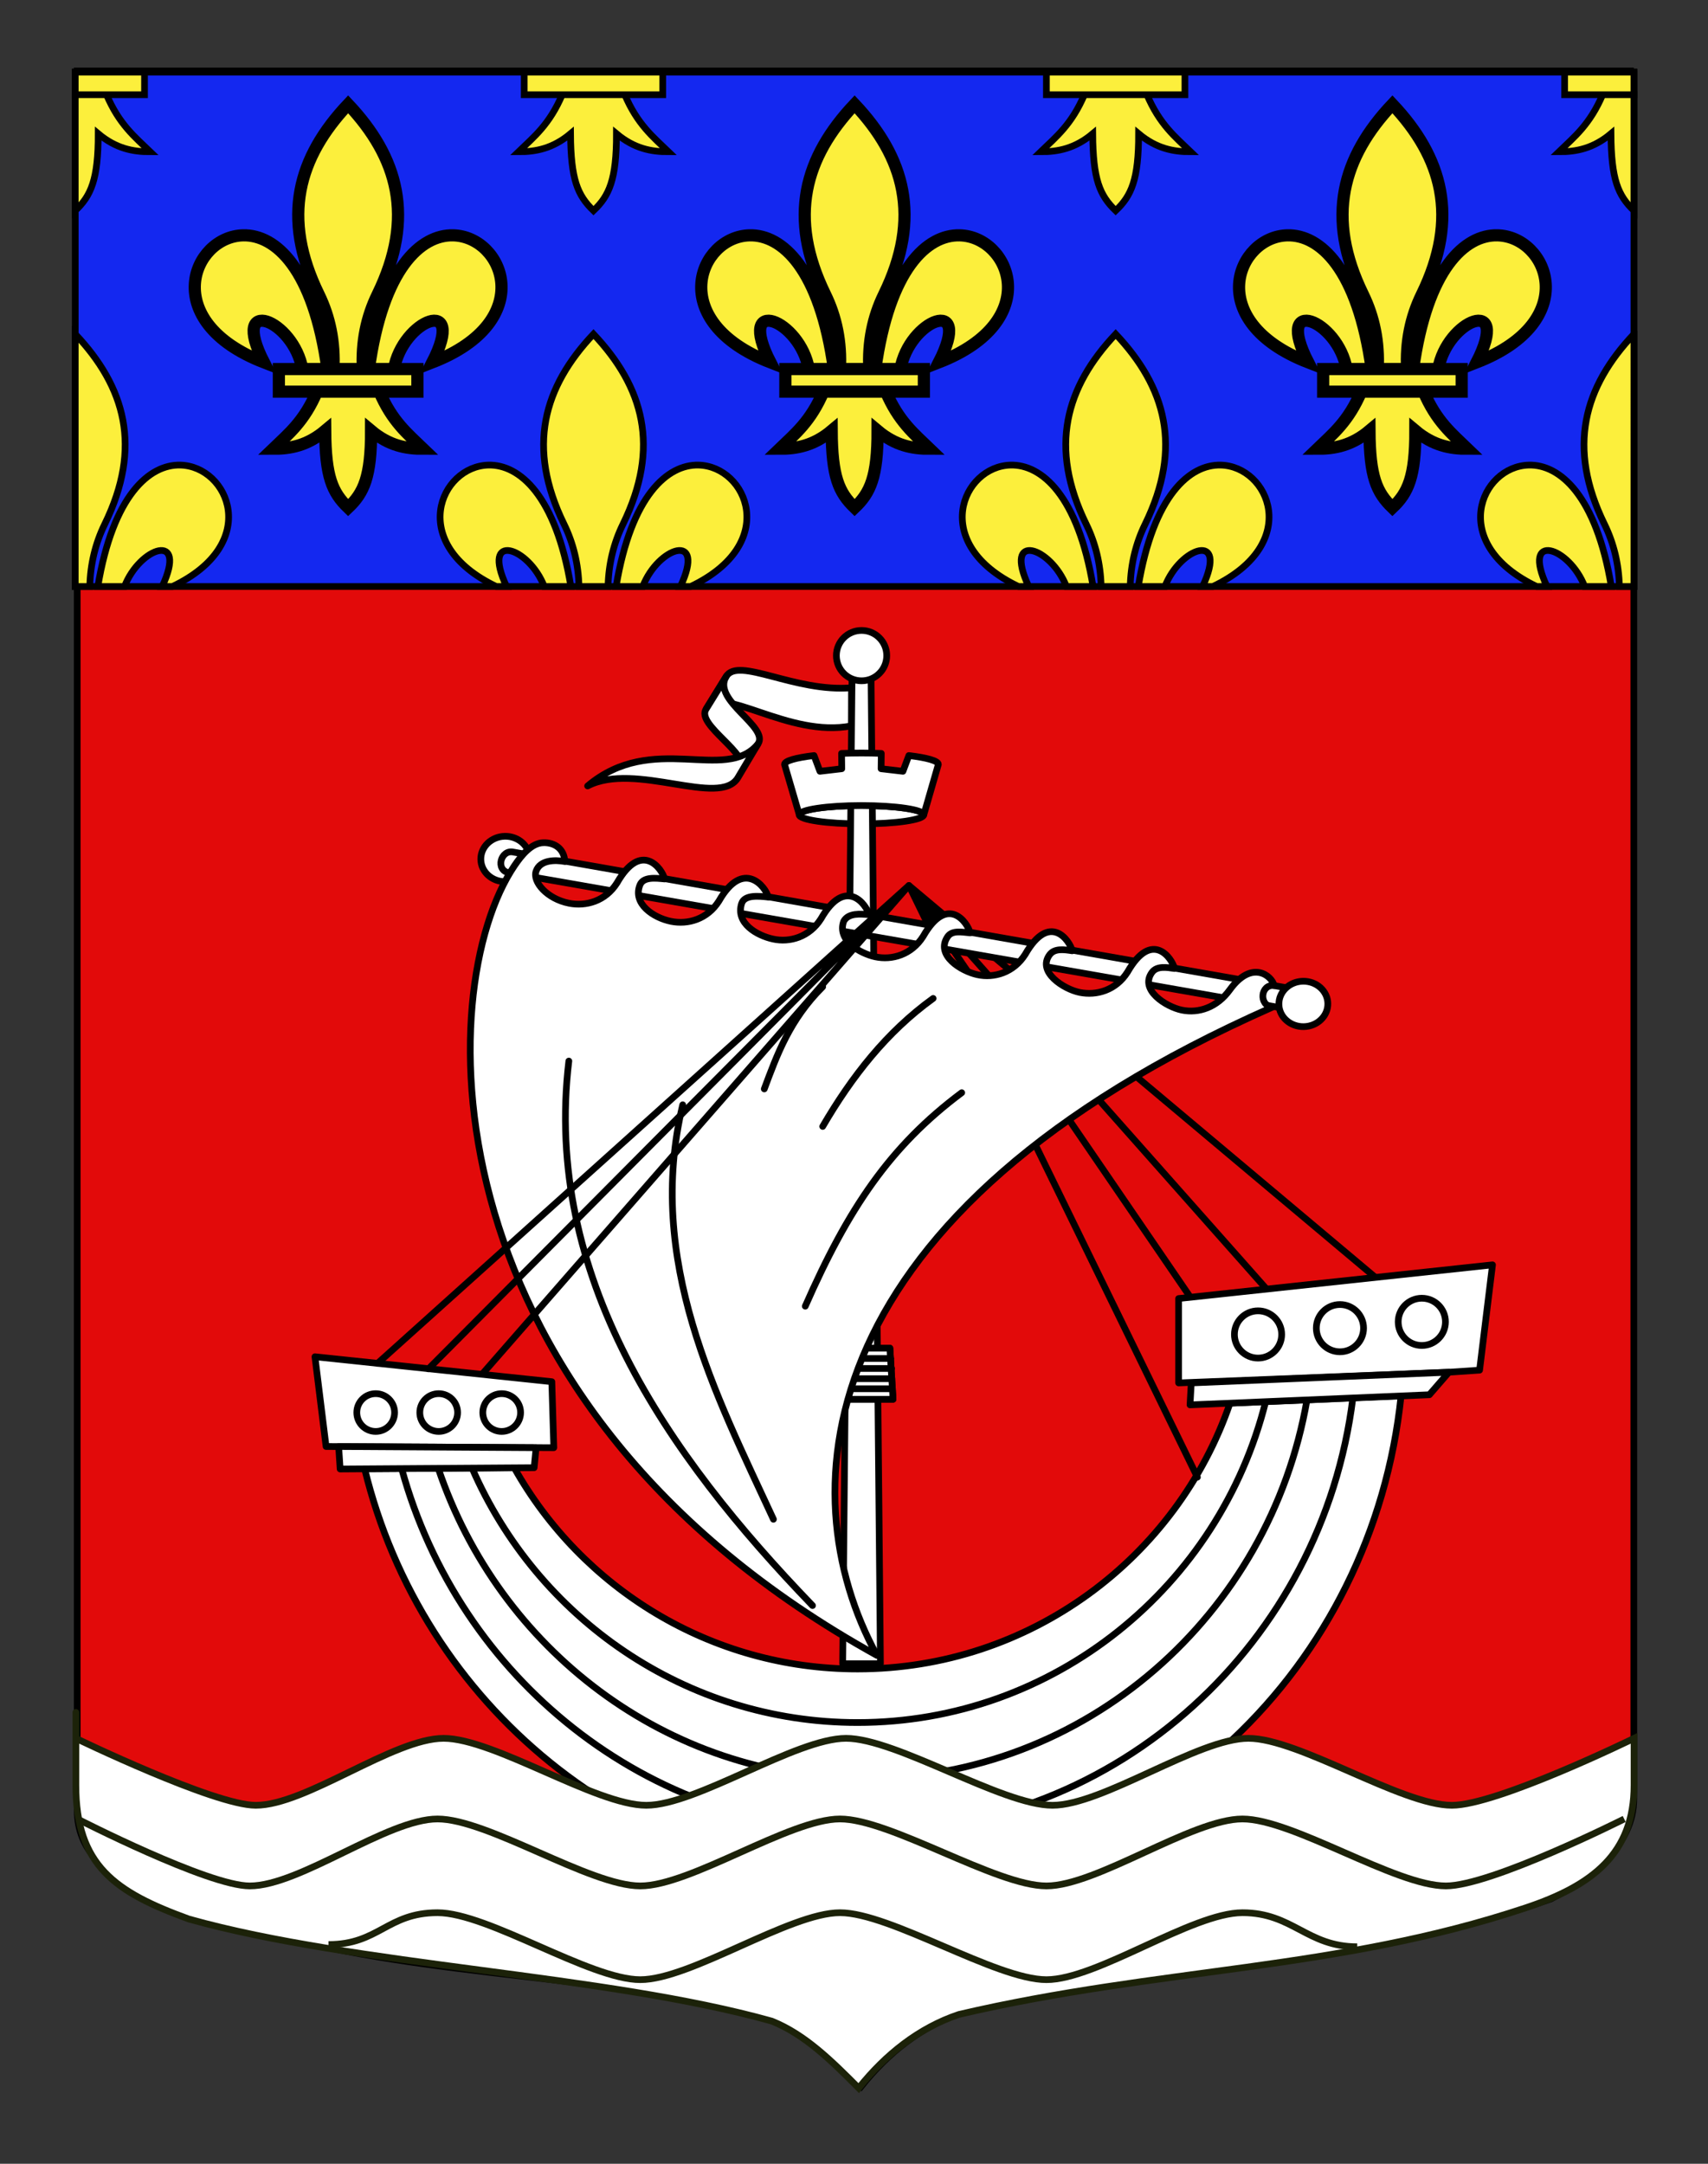 <?xml version="1.0" encoding="utf-8"?>
<!-- Generator: Adobe Illustrator 15.1.0, SVG Export Plug-In . SVG Version: 6.00 Build 0)  -->
<!DOCTYPE svg PUBLIC "-//W3C//DTD SVG 1.1//EN" "http://www.w3.org/Graphics/SVG/1.1/DTD/svg11.dtd">
<svg version="1.1" id="Autre_blason_Dardel3_xA0_Image_1_"
	 xmlns="http://www.w3.org/2000/svg" xmlns:xlink="http://www.w3.org/1999/xlink" x="0px" y="0px" width="255.119px"
	 height="323.148px" viewBox="0 0 255.119 323.148" enable-background="new 0 0 255.119 323.148" xml:space="preserve">
<rect x="0" y="0" width="255.119" height="323.148" fill="#333333" stroke="none"/>
<path fill="#E20A0A" stroke="#000000" stroke-miterlimit="10" d="M244.039,10.597c-78,0-154.504,0-232.504,0
	c0,135.583,0,149.083,0,259.75c0,12.043,17.098,14.25,28.1,18.25c25,7,51,6,76,13c5,2,9,6,12.999,10c4-5,9-9,15-11c30-7,60-7,88-17
	c6-3,12.406-8,12.406-15C244.039,245.056,244.039,146.972,244.039,10.597"/>
<g id="Chef">
	<path fill="#1428F0" stroke="#000000" d="M11.239,10.77h232.814v76.824H11.239V10.77z"/>
	<g transform="matrix(1.819, 0, 0, 1.817, 233.991, 9.487)">
		<path fill="#FCEF3C" stroke="#000000" d="M-49.835,14.121c4.143,0.099,6.986,7.05-1.708,10.443c2.874-5.629-2.459-3.51-3.161,0.58
			h-2.06C-55.627,16.836-52.489,14.057-49.835,14.121L-49.835,14.121z M-61.015,26.943c-1.049,2.477-2.344,3.504-3.603,4.721
			c1.411,0.006,2.815-0.264,4.273-1.487c0.025,3.773,0.574,5.063,1.885,6.331c1.296-1.228,1.889-2.553,1.885-6.331
			c1.458,1.223,2.862,1.494,4.274,1.487c-1.259-1.217-2.554-2.245-3.603-4.721H-61.015z M-58.46,3.351
			c-4.096,4.348-5.522,9.282-2.418,15.632c0.899,1.838,1.329,3.91,1.209,6.161h2.417c-0.12-2.252,0.311-4.324,1.209-6.161
			C-52.939,12.633-54.365,7.7-58.46,3.351z M-67.086,14.121c-4.143,0.099-6.986,7.05,1.708,10.443
			c-2.873-5.629,2.459-3.51,3.162,0.58h2.059C-61.294,16.836-64.432,14.057-67.086,14.121z"/>
		<path fill="#FCEF3C" stroke="#000000" d="M-64.148,25.115h11.375v1.857h-11.375V25.115z"/>
	</g>
	<g transform="matrix(1.819, 0, 0, 1.817, 233.991, 9.487)">
		<path fill="#FCEF3C" stroke="#000000" d="M-5.673,14.121c4.143,0.099,6.986,7.05-1.709,10.443c2.874-5.629-2.458-3.51-3.161,0.58
			h-2.06C-11.465,16.836-8.327,14.057-5.673,14.121L-5.673,14.121z M-16.854,26.943c-1.049,2.477-2.344,3.504-3.603,4.721
			c1.411,0.006,2.816-0.264,4.273-1.487c0.025,3.773,0.574,5.063,1.885,6.331c1.296-1.228,1.889-2.553,1.885-6.331
			c1.457,1.223,2.861,1.494,4.273,1.487c-1.258-1.217-2.554-2.245-3.603-4.721H-16.854z M-14.299,3.351
			c-4.096,4.348-5.522,9.282-2.418,15.632c0.899,1.838,1.329,3.91,1.209,6.161h2.417c-0.12-2.252,0.311-4.324,1.21-6.161
			C-8.777,12.633-10.203,7.7-14.299,3.351z M-22.924,14.121c-4.143,0.099-6.986,7.05,1.708,10.443
			c-2.873-5.629,2.459-3.51,3.162,0.58h2.059C-17.133,16.836-20.27,14.057-22.924,14.121z"/>
		<path fill="#FCEF3C" stroke="#000000" d="M-19.987,25.115h11.376v1.857h-11.376V25.115z"/>
	</g>
	<g transform="matrix(1.819, 0, 0, 1.817, 233.991, 9.487)">
		<path fill="#FCEF3C" stroke="#000000" d="M-91.424,14.121c4.143,0.099,6.986,7.05-1.709,10.443c2.874-5.629-2.458-3.51-3.161,0.58
			h-2.059C-97.216,16.836-94.078,14.057-91.424,14.121L-91.424,14.121z M-102.605,26.943c-1.049,2.477-2.344,3.504-3.603,4.721
			c1.412,0.006,2.816-0.264,4.273-1.487c0.025,3.773,0.574,5.063,1.885,6.331c1.296-1.228,1.89-2.553,1.885-6.331
			c1.457,1.223,2.862,1.494,4.273,1.487c-1.259-1.217-2.554-2.245-3.603-4.721H-102.605z M-100.05,3.351
			c-4.096,4.348-5.521,9.282-2.417,15.632c0.898,1.838,1.329,3.91,1.209,6.161h2.418c-0.12-2.252,0.311-4.324,1.209-6.161
			C-94.528,12.633-95.953,7.7-100.05,3.351z M-108.675,14.121c-4.143,0.099-6.986,7.05,1.709,10.443
			c-2.874-5.629,2.458-3.51,3.161,0.58h2.06C-102.883,16.836-106.021,14.057-108.675,14.121z"/>
		<path fill="#FCEF3C" stroke="#000000" d="M-105.738,25.115h11.376v1.857h-11.376V25.115z"/>
	</g>
	<g>
		<path fill="#FCEF3C" stroke="#000000" d="M11.239,49.893v37.701h2.173c0.076-3.364,0.847-6.487,2.226-9.305
			C21.284,66.754,18.691,57.792,11.239,49.893z"/>
		<path fill="#FCEF3C" stroke="#000000" d="M88.648,49.893c-7.451,7.899-10.045,16.861-4.398,28.396
			c1.379,2.818,2.15,5.941,2.227,9.305h4.344c0.075-3.364,0.846-6.487,2.226-9.305C98.692,66.754,96.101,57.792,88.648,49.893z"/>
		<path fill="#FCEF3C" stroke="#000000" d="M166.644,49.893c-7.451,7.899-10.045,16.861-4.398,28.396
			c1.379,2.818,2.15,5.941,2.227,9.305h4.345c0.075-3.364,0.845-6.487,2.225-9.305C176.687,66.754,174.096,57.792,166.644,49.893z"
			/>
		<path fill="#FCEF3C" stroke="#000000" d="M244.053,49.893c-7.451,7.899-10.045,16.861-4.398,28.396
			c1.38,2.818,2.15,5.941,2.228,9.305h2.171V49.893z"/>
		<path fill="#FCEF3C" stroke="#000000" d="M26.929,69.457c-4.62-0.111-10.042,4.514-12.315,18.137h3.983
			c2.287-5.924,9.514-8.329,5.63,0h1.524C39.185,81.196,34.141,69.629,26.929,69.457z"/>
		<path fill="#FCEF3C" stroke="#000000" d="M72.958,69.457c-7.212,0.173-12.255,11.739,1.178,18.137h1.523
			c-3.883-8.329,3.344-5.924,5.631,0h3.983C83.001,73.97,77.578,69.346,72.958,69.457z"/>
		<path fill="#FCEF3C" stroke="#000000" d="M104.339,69.457c-4.62-0.111-10.043,4.514-12.316,18.137h3.984
			c2.287-5.924,9.513-8.329,5.63,0h1.523C116.594,81.196,111.551,69.629,104.339,69.457L104.339,69.457z"/>
		<path fill="#FCEF3C" stroke="#000000" d="M150.952,69.457c-7.211,0.173-12.254,11.739,1.179,18.137h1.523
			c-3.883-8.329,3.345-5.924,5.632,0h3.982C160.995,73.97,155.572,69.346,150.952,69.457z"/>
		<path fill="#FCEF3C" stroke="#000000" d="M182.334,69.457c-4.62-0.111-10.043,4.514-12.316,18.137h3.983
			c2.287-5.924,9.514-8.329,5.631,0h1.523C194.589,81.196,189.544,69.629,182.334,69.457z"/>
		<path fill="#FCEF3C" stroke="#000000" d="M228.361,69.457c-7.21,0.173-12.253,11.739,1.179,18.137h1.524
			c-3.883-8.329,3.343-5.924,5.631,0h3.982C238.404,73.97,232.981,69.346,228.361,69.457z"/>
		<path fill="#FCEF3C" stroke="#000000" d="M11.239,14.089v17.375c2.358-2.23,3.438-4.639,3.43-11.5
			c2.651,2.222,5.206,2.714,7.774,2.703c-2.291-2.211-4.646-4.077-6.555-8.577H11.239z"/>
		<path fill="#FCEF3C" stroke="#000000" d="M84,14.089c-1.908,4.5-4.264,6.366-6.554,8.577c2.567,0.012,5.122-0.48,7.774-2.701
			c0.044,6.854,1.044,9.197,3.428,11.499c2.358-2.23,3.438-4.638,3.43-11.499c2.651,2.221,5.206,2.713,7.773,2.701
			c-2.29-2.211-4.646-4.077-6.554-8.577H84z"/>
		<path fill="#FCEF3C" stroke="#000000" d="M161.995,14.089c-1.909,4.5-4.265,6.366-6.554,8.577c2.566,0.012,5.121-0.48,7.773-2.701
			c0.044,6.854,1.044,9.197,3.429,11.499c2.357-2.23,3.437-4.638,3.428-11.499c2.651,2.221,5.207,2.713,7.775,2.701
			c-2.29-2.211-4.647-4.077-6.555-8.577H161.995z"/>
		<path fill="#FCEF3C" stroke="#000000" d="M239.405,14.089c-1.909,4.5-4.266,6.366-6.555,8.577c2.567,0.012,5.122-0.48,7.774-2.701
			c0.044,6.854,1.043,9.197,3.428,11.499V14.089H239.405z"/>
		<rect x="11.239" y="10.77" fill="#FCEF3C" stroke="#000000" width="10.347" height="3.373"/>
		<rect x="78.302" y="10.77" fill="#FCEF3C" stroke="#000000" width="20.693" height="3.373"/>
		<rect x="156.297" y="10.77" fill="#FCEF3C" stroke="#000000" width="20.693" height="3.373"/>
		<rect x="233.706" y="10.77" fill="#FCEF3C" stroke="#000000" width="10.347" height="3.373"/>
	</g>
</g>
<g id="Nef">
	<path id="Coque" fill="#FFFFFF" stroke="#000000" stroke-linecap="round" stroke-linejoin="round" d="M209.274,208.445
		l-25.552,1.117c-7.935,23.096-29.855,39.695-55.632,39.695c-22.017,0-41.201-12.123-51.28-30.051l-22.346,0.146
		c8.557,35.205,39.759,61.337,76.919,61.337C172.29,280.691,205.068,249.022,209.274,208.445z"/>
	<g>
		<path fill="none" stroke="#000000" stroke-linecap="round" stroke-linejoin="round" d="M205.383,190.727l-69.619-58.481
			 M178.851,220.608l-43.087-88.362 M177.933,193.929l-42.169-61.683 M189.259,192.607l-53.495-60.361"/>
		<path fill="none" stroke="#000000" stroke-linecap="round" stroke-linejoin="round" d="M59.992,219.325
			c8.549,31.22,36.634,54.161,69.98,54.161c36.999,0,67.562-28.229,72.098-64.688 M65.461,219.295
			c9.066,26.949,34.096,46.341,63.571,46.341c33.093,0,60.614-24.433,66.188-56.573 M70.52,219.267
			c9.731,22.367,31.845,37.988,57.571,37.988c29.39,0,54.073-20.392,60.955-47.928"/>
		<g>
			<path fill="#FFFFFF" stroke="#000000" stroke-linecap="round" stroke-linejoin="round" d="M176.05,206.534v-12.605l46.88-5.029
				l-1.929,15.726l-4.583,0.31L176.05,206.534z M48.703,216.03l-1.659-13.406l35.381,3.728l0.295,9.855L48.703,216.03z"/>
			<path fill="#FFFFFF" stroke="#000000" stroke-linecap="round" stroke-linejoin="round" d="M177.933,206.534l-0.182,3.28
				l35.747-1.513l2.92-3.367L177.933,206.534z M50.585,216.03l0.222,3.361l28.976-0.196l0.29-2.988L50.585,216.03z"/>
		</g>
		<path fill="none" stroke="#000000" stroke-linecap="round" stroke-linejoin="round" d="M58.94,210.958
			c0,1.559-1.266,2.822-2.823,2.822c-1.56,0-2.823-1.264-2.823-2.822c0-1.56,1.264-2.822,2.823-2.822
			C57.675,208.136,58.94,209.399,58.94,210.958L58.94,210.958z M68.349,210.958c0,1.559-1.264,2.822-2.822,2.822
			c-1.56,0-2.822-1.264-2.822-2.822c0-1.56,1.263-2.822,2.822-2.822C67.085,208.136,68.349,209.399,68.349,210.958z M77.759,210.958
			c0,1.559-1.264,2.822-2.823,2.822l0,0c-1.56,0-2.823-1.264-2.823-2.822c0-1.56,1.264-2.822,2.823-2.822
			S77.759,209.399,77.759,210.958L77.759,210.958z M215.903,197.413c0,1.949-1.58,3.529-3.528,3.529l0,0
			c-1.95,0-3.528-1.58-3.528-3.529l0,0c0-1.948,1.578-3.527,3.528-3.527l0,0C214.323,193.886,215.903,195.465,215.903,197.413
			L215.903,197.413z M203.671,198.355c0,1.949-1.581,3.528-3.527,3.528l0,0c-1.95,0-3.529-1.579-3.529-3.528l0,0
			c0-1.948,1.579-3.528,3.529-3.528l0,0C202.09,194.826,203.671,196.406,203.671,198.355L203.671,198.355z M191.439,199.296
			c0,1.948-1.58,3.528-3.529,3.528l0,0c-1.949,0-3.528-1.58-3.528-3.528c0-1.949,1.579-3.528,3.528-3.528
			S191.439,197.347,191.439,199.296L191.439,199.296z"/>
	</g>
	<g id="Voilure">
		<g id="Mat">
			<g>
				<g>
					<path fill="#FFFFFF" stroke="#000000" stroke-linecap="round" stroke-linejoin="round" d="M127.195,108.402l-0.012-5.687
						c-8.471,0.72-16.916-4.697-18.713-1.686l-2.983,4.835C107.802,102.107,117.763,110.261,127.195,108.402L127.195,108.402z"/>
					<path fill="#FFFFFF" stroke="#000000" stroke-linecap="round" stroke-linejoin="round" d="M108.471,101.03l-2.983,4.835
						c-1.687,2.355,6.857,6.859,5.126,9.214l2.577-3.933C115.029,108.566,106.274,104.614,108.471,101.03L108.471,101.03z"/>
					<path fill="#FFFFFF" stroke="#000000" stroke-linecap="round" stroke-linejoin="round" d="M87.771,117.377
						c9.713-8.179,20.536-0.433,25.419-6.23l-2.966,4.989C107.532,120.664,94.91,113.684,87.771,117.377L87.771,117.377z"/>
					
						<ellipse fill="#FFFFFF" stroke="#000000" stroke-linecap="round" stroke-linejoin="round" cx="128.676" cy="121.679" rx="9.301" ry="1.365"/>
				</g>
				<path fill="#FFFFFF" stroke="#000000" stroke-linecap="round" stroke-linejoin="round" d="M127.278,99.796h2.82l1.41,148.671
					h-5.642L127.278,99.796z"/>
				<g>
					<path fill="#FFFFFF" stroke="#000000" stroke-linecap="round" stroke-linejoin="round" d="M124.457,201.344h8.463l0.468,7.634
						h-9.401L124.457,201.344z"/>
					<path fill="none" stroke="#000000" stroke-linecap="round" stroke-linejoin="round" d="M133.291,207.403h-9.208
						 M133.199,205.899h-9.024 M133.106,204.38h-8.836 M133.014,202.89h-8.651"/>
				</g>
				<path fill="#FFFFFF" stroke="#000000" stroke-linecap="round" stroke-linejoin="round" d="M125.704,112.518l0.029,2.291
					l-3.262,0.382l-0.882-2.351c-2.665,0.315-4.407,0.787-4.407,1.323l2.204,7.522c0-0.753,4.15-1.381,9.285-1.381
					c5.133,0,9.314,0.628,9.314,1.381l2.174-7.522c0-0.536-1.742-1.007-4.406-1.323l-0.882,2.351l-3.262-0.382l0.027-2.291
					c-0.95-0.038-1.936-0.059-2.966-0.059C127.641,112.46,126.654,112.481,125.704,112.518z"/>
			</g>
			
				<ellipse fill="#FFFFFF" stroke="#000000" stroke-linecap="round" stroke-linejoin="round" cx="128.688" cy="97.914" rx="3.761" ry="3.761"/>
			<g>
				<path fill="#FFFFFF" stroke="#000000" stroke-linecap="round" stroke-linejoin="round" d="M124.457,201.344h8.463l0.468,7.634
					h-9.401L124.457,201.344z"/>
				<path fill="none" stroke="#000000" stroke-linecap="round" stroke-linejoin="round" d="M133.291,207.403h-8.929
					 M133.171,205.899h-8.809 M133.171,204.38h-8.809 M133.014,202.89h-8.651"/>
			</g>
		</g>
		<g id="Vergue">
			
				<ellipse transform="matrix(-0.017 -1 1 -0.017 -51.562 205.932)" fill="#FFFFFF" stroke="#000000" stroke-linecap="round" stroke-linejoin="round" cx="75.464" cy="128.316" rx="3.39" ry="3.654"/>
			<path fill="#FFFFFF" stroke="#000000" stroke-linecap="round" stroke-linejoin="round" d="M76.026,130.358
				c-2.111-0.406-1.213-3.532,0.667-3.098l117.281,20.578l-0.8,2.995L76.026,130.358z"/>
			
				<ellipse transform="matrix(-0.017 -1 1 -0.017 48.005 347.172)" fill="#FFFFFF" stroke="#000000" stroke-linecap="round" stroke-linejoin="round" cx="194.688" cy="149.984" rx="3.391" ry="3.654"/>
		</g>
		<g id="Voile">
			<path fill="#FFFFFF" stroke="#000000" stroke-linecap="round" stroke-linejoin="round" d="M81.128,125.859
				c-1.783,0.062-3.251,1.906-4.276,3.417c-12.479,18.4-13.565,80.494,54.129,117.946c-13.477-24.614-10.016-66.295,59.057-96.797
				c-2.087-0.302-1.735-3.479,0.274-3.232c-0.344-1.495-3.344-3.906-6.62,0.628c-1.896,2.624-4.644,3.552-7.152,3.036
				c-2.366-0.486-6.376-3.023-4.479-5.626c0.733-1.008,2.205-0.762,3.37-0.589c-0.342-1.495-3.352-5.882-7.018,0.533
				c-1.732,2.736-4.643,3.548-7.152,3.037c-2.333-0.476-6.397-3.033-4.481-5.627c0.743-1.003,2.206-0.762,3.373-0.589
				c-0.344-1.495-3.353-5.881-7.02,0.535c-1.731,2.734-4.65,3.582-7.15,3.036c-2.395-0.522-6.294-2.884-4.453-5.657
				c0.689-1.038,2.183-0.684,3.372-0.588c-0.344-1.495-3.353-5.882-7.02,0.534c-1.731,2.735-4.648,3.578-7.151,3.037
				c-2.204-0.479-5.742-2.411-4.71-5.301c0.692-1.27,2.477-1.101,3.775-0.984c-0.345-1.495-3.498-5.812-7.164,0.603
				c-1.731,2.735-4.648,3.579-7.152,3.036c-2.434-0.527-5.63-2.368-4.709-5.3c0.431-1.371,2.626-1.113,3.978-0.97
				c-0.343-1.496-3.699-5.827-7.365,0.588c-1.732,2.735-4.642,3.543-7.152,3.037c-2.608-0.526-5.752-2.614-4.653-5.418
				c0.503-1.285,2.382-1.037,3.69-0.915c-0.344-1.496-3.441-5.824-7.107,0.592c-1.732,2.734-4.639,3.532-7.152,3.037
				c-3.319-0.657-5.494-3.214-4.936-4.796c0.603-1.707,2.856-1.699,4.297-1.438C84.265,126.766,82.86,125.799,81.128,125.859
				L81.128,125.859z"/>
			<path fill="none" stroke="#000000" stroke-linecap="round" stroke-linejoin="round" d="M121.364,239.784
				c-21.84-22.656-40.232-49.229-36.399-81.32 M115.525,226.895c-8.59-18.584-19.138-38.591-13.549-61.896 M114.158,162.628
				c1.927-5.157,3.78-10.32,8.722-15.255 M122.884,168.228c4.36-7.469,9.57-14.124,16.497-19.116 M120.281,195.075
				c6.429-14.61,12.649-23.878,23.368-31.883"/>
		</g>
	</g>
	<path fill="none" stroke="#000000" stroke-linecap="round" stroke-linejoin="round" d="M64.001,204.432l71.763-72.186
		 M72.088,205.15l63.676-72.905l-79.364,71.364"/>
</g>
<g id="Mer_1_">
	<path id="Mer" fill="#FFFFFF" stroke="#1C2209" d="M11.332,259.614c0,24.26,0-24.229,0,6.985c0,12.043,5.887,16.001,16.873,20.001
		c24.965,7,62.114,8.247,87.077,15.247c4.994,2,8.988,6,12.98,10c3.996-5,8.989-9,14.979-11c29.959-7,56.459-6.524,84.631-15.914
		c10-3.333,16.201-8.109,16.201-18.334c0-10.733,0-2.775,0-6.985c0,0-20.463,10-27.204,10c-7.515,0-22.875-10-30.39-10
		c-7.516,0-21.766,10-29.276,10c-7.513,0-23.319-10-30.834-10c-7.515,0-22.319,10-29.833,10c-7.514,0-22.764-10-30.277-10
		c-7.513,0-20.542,10-28.056,10C31.984,269.614,11.332,259.614,11.332,259.614z"/>
	<path id="Ondes_1_" fill="#FFFFFF" stroke="#1C2209" d="M242.606,271.656c0,0-19.895,10-26.637,10c-7.514,0-22.875-10-30.389-10
		c-7.517,0-21.767,10-29.277,10c-7.514,0-23.319-10-30.834-10c-7.516,0-22.32,10-29.834,10c-7.514,0-22.764-10-30.277-10
		c-7.513,0-20.543,10-28.056,10c-6.218,0-25.736-10-25.736-10"/>
	<path id="Ondes_2_" fill="#FFFFFF" stroke="#1C2209" d="M202.727,290.741c-7.514,0-9.632-5.085-17.146-5.085
		c-7.517,0-21.767,10-29.277,10c-7.514,0-23.319-10-30.834-10c-7.516,0-22.32,10-29.834,10c-7.514,0-22.764-10-30.277-10
		c-7.513,0-8.785,4.752-16.298,4.752"/>
</g>
</svg>
